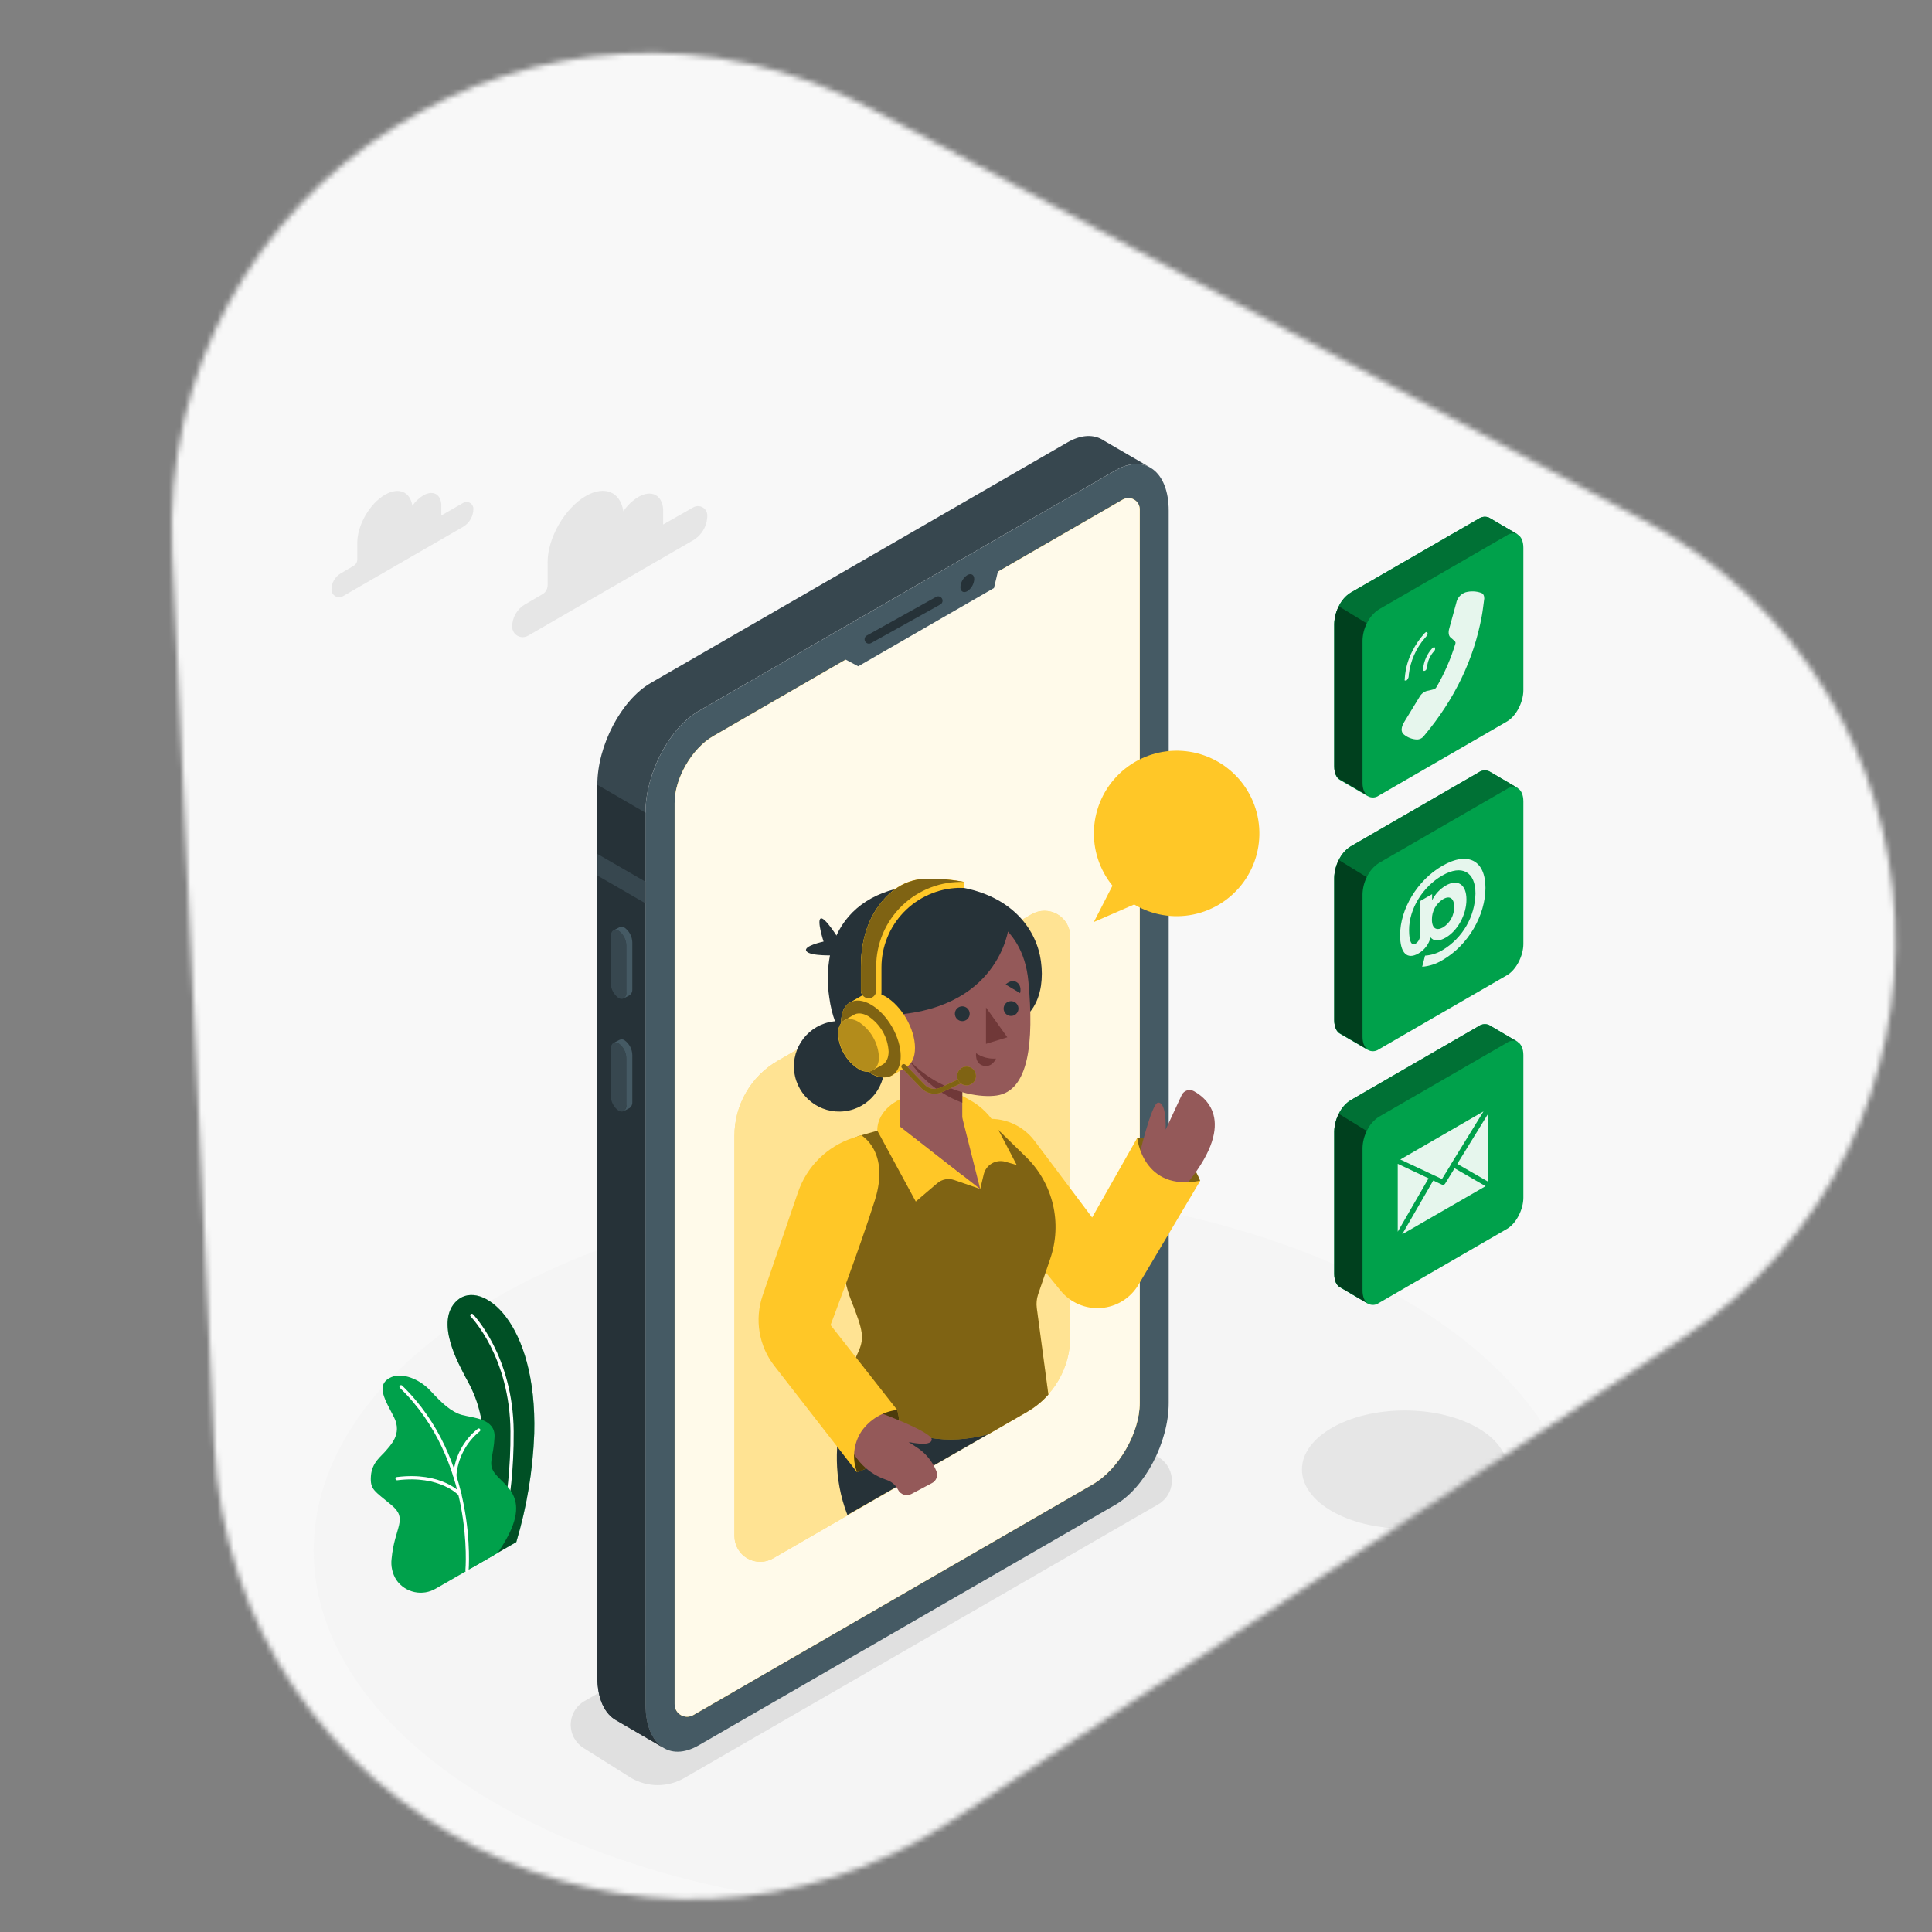 <svg width="360" height="360" viewBox="0 0 360 360" fill="none" xmlns="http://www.w3.org/2000/svg">
<rect x="0" y="0" width="360" height="360" fill="#808080" stroke="none"/>
<mask id="mask0_5_16514" style="mask-type:alpha" maskUnits="userSpaceOnUse" x="31" y="9" width="323" height="345">
<path d="M313.289 249.49C369.537 212.337 365.588 128.548 306.097 96.85L162.704 20.447C101.85 -11.977 28.85 34.215 32.096 103.091L39.916 269.042C43.161 337.918 120.181 377.041 177.717 339.038L313.289 249.49Z" fill="#D9D9D9"/>
</mask>
<g mask="url(#mask0_5_16514)">
<rect width="357.247" height="348.667" transform="translate(26.672 6.271)" fill="#F8F8F8"/>
<g style="mix-blend-mode:luminosity">
<path d="M176.732 356.128C111.409 356.128 58.454 326.045 58.454 288.936C58.454 251.828 111.409 221.745 176.732 221.745C242.055 221.745 295.01 251.828 295.01 288.936C295.01 326.045 242.055 356.128 176.732 356.128Z" fill="#F5F5F5"/>
</g>
<path d="M127.513 331.301L215.802 280.323C216.579 279.875 217.224 279.231 217.673 278.455C218.121 277.679 218.357 276.798 218.357 275.902C218.357 275.005 218.121 274.125 217.673 273.349C217.224 272.573 216.579 271.928 215.802 271.481L207.093 265.989C205.589 265.123 203.885 264.667 202.15 264.667C200.415 264.667 198.71 265.123 197.207 265.989L108.905 316.973C108.128 317.421 107.483 318.065 107.035 318.841C106.586 319.617 106.35 320.498 106.35 321.394C106.35 322.291 106.586 323.171 107.035 323.947C107.483 324.723 108.128 325.367 108.905 325.815L117.615 331.301C119.119 332.172 120.826 332.63 122.564 332.63C124.301 332.63 126.008 332.172 127.513 331.301Z" fill="#E0E0E0"/>
<path d="M261.757 284.823C251.175 284.823 242.597 279.897 242.597 273.821C242.597 267.744 251.175 262.818 261.757 262.818C272.339 262.818 280.917 267.744 280.917 273.821C280.917 279.897 272.339 284.823 261.757 284.823Z" fill="#E6E6E6"/>
<path d="M96.204 287.344L87.8 292.176C87.8 292.176 92.092 278.689 89.805 265.093C88.941 259.955 87.086 257.404 86.438 256.03C85.79 254.655 80.765 246.162 85.237 242.272C89.709 238.383 100.111 246.204 99.547 267.134C99.29 273.985 98.167 280.776 96.204 287.344Z" fill="#00A14B"/>
<path opacity="0.5" d="M96.204 287.344L87.8 292.176C87.8 292.176 92.092 278.689 89.805 265.093C88.941 259.955 87.086 257.404 86.438 256.03C85.79 254.655 80.765 246.162 85.237 242.272C89.709 238.383 100.111 246.204 99.547 267.134C99.29 273.985 98.167 280.776 96.204 287.344Z" fill="black"/>
<path d="M92.296 289.889C92.357 289.89 92.417 289.872 92.468 289.838C92.519 289.803 92.557 289.754 92.578 289.697C92.608 289.607 95.82 280.831 95.718 266.725C95.615 252.62 88.203 244.961 88.13 244.889C88.103 244.86 88.069 244.838 88.033 244.823C87.996 244.808 87.957 244.8 87.917 244.8C87.878 244.8 87.839 244.808 87.802 244.823C87.765 244.838 87.732 244.86 87.704 244.889C87.676 244.916 87.654 244.95 87.639 244.986C87.623 245.023 87.616 245.062 87.616 245.102C87.616 245.141 87.623 245.181 87.639 245.217C87.654 245.254 87.676 245.287 87.704 245.315C87.776 245.387 95.015 252.818 95.117 266.731C95.219 280.645 92.05 289.409 92.014 289.493C91.987 289.567 91.991 289.65 92.025 289.722C92.058 289.794 92.119 289.85 92.194 289.877C92.227 289.887 92.262 289.891 92.296 289.889Z" fill="white"/>
<path d="M92.698 289.408L81.21 296.01C80.013 296.718 78.593 296.949 77.233 296.656C75.874 296.363 74.675 295.569 73.875 294.432C73.114 293.249 72.793 291.836 72.968 290.44C73.52 284.474 76.114 283.099 72.938 280.44C69.763 277.781 68.935 277.595 69.115 275.038C69.295 272.481 71.041 271.364 71.87 270.356C72.698 269.348 74.991 267.235 73.43 264.113C71.87 260.992 69.739 257.973 72.968 256.592C74.895 255.764 78.106 256.869 80.219 259.161C82.332 261.454 84.073 263.105 86.096 263.657C88.118 264.21 92.332 264.3 92.152 267.787C91.972 271.274 91.048 272.469 91.876 274.024C93.437 276.929 100.225 278.579 92.698 289.408Z" fill="#00A14B"/>
<path d="M87.02 292.962C87.095 292.96 87.166 292.931 87.221 292.88C87.276 292.829 87.311 292.761 87.32 292.686C87.32 292.482 89.085 271.882 74.919 258.172C74.861 258.124 74.786 258.1 74.71 258.104C74.635 258.108 74.564 258.141 74.511 258.196C74.459 258.251 74.429 258.323 74.428 258.399C74.427 258.475 74.454 258.548 74.505 258.604C88.466 272.116 86.738 292.428 86.72 292.632C86.713 292.711 86.738 292.789 86.788 292.85C86.839 292.91 86.911 292.949 86.99 292.956L87.02 292.962Z" fill="white"/>
<path d="M84.745 275.232C84.821 275.232 84.894 275.204 84.949 275.153C85.005 275.102 85.039 275.031 85.045 274.956C85.171 273.36 85.621 271.805 86.367 270.389C87.113 268.972 88.14 267.722 89.385 266.715C89.418 266.692 89.445 266.663 89.466 266.629C89.488 266.596 89.502 266.559 89.509 266.52C89.515 266.48 89.514 266.44 89.505 266.402C89.496 266.363 89.48 266.327 89.457 266.294C89.435 266.262 89.406 266.235 89.374 266.214C89.341 266.192 89.304 266.178 89.265 266.171C89.227 266.165 89.187 266.166 89.149 266.174C89.111 266.183 89.075 266.2 89.043 266.222C87.716 267.275 86.622 268.591 85.831 270.088C85.039 271.586 84.567 273.231 84.445 274.92C84.438 275 84.464 275.08 84.515 275.142C84.567 275.204 84.641 275.242 84.721 275.25L84.745 275.232Z" fill="white"/>
<path d="M85.723 278.767C85.796 278.768 85.866 278.742 85.921 278.695C85.981 278.642 86.017 278.568 86.023 278.488C86.029 278.409 86.003 278.33 85.951 278.269C85.807 278.101 82.26 274.187 73.947 275.226C73.868 275.236 73.796 275.278 73.748 275.341C73.7 275.404 73.678 275.483 73.689 275.562C73.699 275.641 73.74 275.713 73.803 275.762C73.866 275.812 73.945 275.835 74.025 275.826C82.008 274.824 85.471 278.629 85.507 278.665C85.535 278.696 85.568 278.721 85.605 278.738C85.642 278.756 85.682 278.766 85.723 278.767Z" fill="white"/>
<path d="M130.201 325.211L207.849 280.379C213.329 277.216 217.771 268.728 217.771 261.423V95.156C217.771 87.851 213.329 84.495 207.849 87.659L130.201 132.491C124.721 135.654 120.279 144.142 120.279 151.447V317.714C120.279 325.013 124.721 328.374 130.201 325.211Z" fill="#455A64"/>
<path d="M121.258 127.263L198.911 82.43C201.252 81.08 203.401 80.924 205.1 81.752C205.308 81.856 205.508 81.975 205.7 82.106L214.403 87.166C212.651 86.116 210.358 86.194 207.843 87.647L130.195 132.479C124.715 135.642 120.273 144.13 120.273 151.434V317.702C120.273 321.567 121.516 324.305 123.497 325.601L114.907 320.601C112.716 319.437 111.306 316.585 111.306 312.498V146.23C111.306 138.913 115.777 130.426 121.258 127.263Z" fill="#37474F"/>
<path d="M120.279 151.435V317.702C120.279 321.568 121.522 324.305 123.503 325.601L114.907 320.601C112.716 319.437 111.306 316.586 111.306 312.498V146.23L120.249 151.423L120.279 151.435Z" fill="#263238"/>
<path d="M111.336 159.131L120.279 164.293V168.327L111.336 163.158V159.131Z" fill="#37474F"/>
<path d="M115.255 185.956C116.054 186.419 116.702 185.926 116.702 184.864V176.19C116.694 175.648 116.559 175.116 116.308 174.635C116.056 174.154 115.696 173.739 115.255 173.423C114.457 172.961 113.809 173.423 113.809 174.516V183.189C113.817 183.731 113.952 184.264 114.203 184.745C114.454 185.225 114.815 185.64 115.255 185.956Z" fill="#37474F"/>
<path d="M116.708 184.887V176.19C116.7 175.647 116.565 175.115 116.313 174.634C116.062 174.153 115.702 173.738 115.261 173.422C115.13 173.33 114.976 173.274 114.816 173.259C114.656 173.245 114.495 173.272 114.349 173.338L115.435 172.78C115.584 172.709 115.749 172.678 115.913 172.69C116.078 172.703 116.236 172.759 116.372 172.852C116.813 173.168 117.174 173.583 117.426 174.064C117.678 174.544 117.815 175.077 117.824 175.619V184.287C117.847 184.506 117.814 184.727 117.727 184.929C117.641 185.132 117.505 185.309 117.332 185.445L116.198 186.046C116.378 185.915 116.521 185.739 116.61 185.536C116.7 185.332 116.734 185.108 116.708 184.887Z" fill="#455A64"/>
<path d="M115.255 206.946C116.054 207.408 116.702 206.946 116.702 205.853V197.18C116.693 196.638 116.558 196.105 116.307 195.624C116.056 195.144 115.696 194.729 115.255 194.412C114.457 193.95 113.809 194.412 113.809 195.511V204.178C113.816 204.721 113.951 205.254 114.202 205.735C114.453 206.215 114.814 206.63 115.255 206.946Z" fill="#37474F"/>
<path d="M116.708 205.852V197.179C116.699 196.637 116.564 196.104 116.313 195.624C116.061 195.143 115.701 194.728 115.261 194.412C115.129 194.321 114.975 194.266 114.816 194.251C114.656 194.237 114.495 194.263 114.349 194.328L115.435 193.763C115.583 193.689 115.748 193.656 115.913 193.669C116.079 193.681 116.237 193.739 116.372 193.835C116.814 194.151 117.175 194.565 117.428 195.046C117.68 195.527 117.816 196.06 117.824 196.603V205.294C117.847 205.513 117.814 205.734 117.728 205.937C117.642 206.14 117.506 206.317 117.332 206.453L116.197 207.053C116.385 206.92 116.533 206.737 116.623 206.525C116.713 206.313 116.742 206.08 116.708 205.852Z" fill="#455A64"/>
<path d="M132.915 137.154L209.217 93.084C209.536 92.901 209.897 92.804 210.264 92.804C210.632 92.803 210.993 92.898 211.312 93.08C211.631 93.263 211.897 93.525 212.083 93.841C212.27 94.158 212.37 94.518 212.375 94.885V261.423C212.375 266.981 208.431 273.806 203.617 276.585L129.187 319.58C128.834 319.783 128.434 319.89 128.027 319.89C127.619 319.889 127.219 319.782 126.867 319.578C126.514 319.375 126.221 319.082 126.017 318.729C125.814 318.377 125.706 317.977 125.706 317.569V149.657C125.676 145.071 128.929 139.447 132.915 137.154Z" fill="#FFC727"/>
<path opacity="0.9" d="M132.915 137.154L209.217 93.084C209.536 92.901 209.897 92.804 210.264 92.804C210.632 92.803 210.993 92.898 211.312 93.08C211.631 93.263 211.897 93.525 212.083 93.841C212.27 94.158 212.37 94.518 212.375 94.885V261.423C212.375 266.981 208.431 273.806 203.617 276.585L129.187 319.58C128.834 319.783 128.434 319.89 128.027 319.89C127.619 319.889 127.219 319.782 126.867 319.578C126.514 319.375 126.221 319.082 126.017 318.729C125.814 318.377 125.706 317.977 125.706 317.569V149.657C125.676 145.071 128.929 139.447 132.915 137.154Z" fill="white"/>
<path d="M186.396 104.592L185.214 109.568L159.919 124.154L155.549 121.825L186.396 104.592Z" fill="#455A64"/>
<path d="M178.959 109.401C178.959 110.229 179.559 110.559 180.256 110.151C180.629 109.903 180.94 109.571 181.162 109.181C181.384 108.791 181.511 108.354 181.534 107.906C181.534 107.084 180.934 106.748 180.238 107.162C179.864 107.409 179.554 107.74 179.331 108.129C179.109 108.518 178.982 108.953 178.959 109.401Z" fill="#263238"/>
<path d="M161.918 119.933C162.057 119.932 162.193 119.897 162.314 119.831L175.232 112.628C175.414 112.521 175.547 112.347 175.603 112.143C175.659 111.939 175.632 111.721 175.53 111.536C175.427 111.351 175.256 111.214 175.053 111.153C174.851 111.093 174.633 111.114 174.445 111.212L161.522 118.415C161.365 118.502 161.241 118.639 161.171 118.804C161.1 118.969 161.086 119.153 161.132 119.327C161.177 119.501 161.279 119.655 161.421 119.765C161.564 119.875 161.738 119.934 161.918 119.933Z" fill="#263238"/>
<path d="M207.291 165.038C204.855 162.047 203.629 158.252 203.855 154.401C204.08 150.55 205.741 146.924 208.508 144.237C211.276 141.551 214.951 139.999 218.806 139.888C222.662 139.778 226.419 141.116 229.337 143.639C232.254 146.163 234.12 149.688 234.565 153.52C235.011 157.351 234.005 161.211 231.745 164.337C229.485 167.462 226.136 169.628 222.358 170.406C218.579 171.183 214.647 170.517 211.336 168.538L203.821 171.803L207.291 165.038Z" fill="#FFC727"/>
<path d="M136.852 211.63V286.21C136.851 287.054 137.072 287.883 137.493 288.614C137.914 289.345 138.52 289.952 139.25 290.374C139.98 290.796 140.809 291.019 141.652 291.019C142.496 291.02 143.325 290.798 144.055 290.376L184.223 267.182L191.342 263.077C193.794 261.659 195.83 259.623 197.248 257.172C198.666 254.721 199.415 251.941 199.422 249.109V174.523C199.423 173.679 199.202 172.85 198.781 172.119C198.36 171.388 197.754 170.781 197.024 170.359C196.294 169.937 195.465 169.714 194.621 169.714C193.778 169.714 192.949 169.935 192.219 170.357L144.92 197.662C142.467 199.077 140.431 201.113 139.014 203.565C137.598 206.017 136.853 208.799 136.852 211.63Z" fill="#FFC727"/>
<path opacity="0.5" d="M136.852 211.63V286.21C136.851 287.054 137.072 287.883 137.493 288.614C137.914 289.345 138.52 289.952 139.25 290.374C139.98 290.796 140.809 291.019 141.652 291.019C142.496 291.02 143.325 290.798 144.055 290.376L184.223 267.182L191.342 263.077C193.794 261.659 195.83 259.623 197.248 257.172C198.666 254.721 199.415 251.941 199.422 249.109V174.523C199.423 173.679 199.202 172.85 198.781 172.119C198.36 171.388 197.754 170.781 197.024 170.359C196.294 169.937 195.465 169.714 194.621 169.714C193.778 169.714 192.949 169.935 192.219 170.357L144.92 197.662C142.467 199.077 140.431 201.113 139.014 203.565C137.598 206.017 136.853 208.799 136.852 211.63Z" fill="white"/>
<path d="M159.991 255.761C159.991 255.761 152.47 268.234 157.903 282.298L184.241 267.183L159.991 255.761Z" fill="#263238"/>
<path d="M147.997 199.721C147.428 195.099 150.714 190.89 155.336 190.321C159.959 189.751 164.168 193.037 164.737 197.66C165.307 202.283 162.021 206.492 157.398 207.061C152.775 207.63 148.566 204.344 147.997 199.721Z" fill="#263238"/>
<path d="M156.324 175.034C156.324 175.034 153.737 170.832 152.944 171.138C152.152 171.444 153.461 175.448 153.461 175.448C153.461 175.448 149.547 176.264 150.273 177.248C151 178.233 155.784 177.999 155.784 177.999L156.324 175.034Z" fill="#263238"/>
<path d="M154.523 185.863C156.324 199.393 167.729 199.393 167.729 199.393L191.618 188.876C191.618 188.876 193.419 187.298 193.971 183.672C194.183 182.187 194.183 180.68 193.971 179.194C193.971 179.194 193.971 179.164 193.971 179.152C193.209 173.462 188.953 167.346 179.685 165.467C177.654 165.057 175.587 164.856 173.515 164.867C172.513 164.863 171.511 164.913 170.514 165.017C163.311 165.725 158.263 169.086 155.856 174.314C155.314 175.494 154.912 176.733 154.655 178.006C154.167 180.599 154.122 183.256 154.523 185.863Z" fill="#263238"/>
<path d="M211.876 212.034C211.876 212.034 220.358 211.739 223.623 220.005C223.623 220.005 220.022 222.436 215.298 220.005C210.574 217.574 211.876 212.034 211.876 212.034Z" fill="#FFC727"/>
<path opacity="0.5" d="M211.876 212.034C211.876 212.034 220.358 211.739 223.623 220.005C223.623 220.005 220.022 222.436 215.298 220.005C210.574 217.574 211.876 212.034 211.876 212.034Z" fill="black"/>
<path d="M212.117 216.012C212.117 216.012 214.518 205.579 215.784 205.453C217.051 205.327 217.297 208.635 217.195 210.501L220.196 204.043C220.291 203.842 220.426 203.663 220.594 203.517C220.761 203.37 220.956 203.26 221.167 203.191C221.379 203.123 221.602 203.099 221.823 203.121C222.044 203.142 222.258 203.209 222.453 203.316C225.454 204.967 230.718 209.985 219.62 222.392L212.117 216.012Z" fill="#945959"/>
<path d="M181.384 208.798L183.185 208.564C184.999 208.323 186.846 208.57 188.533 209.279C190.221 209.988 191.69 211.133 192.789 212.598L203.503 226.86L211.906 212.033C211.906 212.033 212.915 222.118 223.653 220.005L212.122 239.411C211.393 240.639 210.377 241.673 209.162 242.425C207.947 243.177 206.568 243.624 205.143 243.728C203.718 243.832 202.288 243.591 200.977 243.024C199.665 242.457 198.509 241.582 197.609 240.473L187.741 228.342L181.384 208.798Z" fill="#FFC727"/>
<path d="M158.515 242.081C160.916 248.167 161.18 249.356 159.715 252.399C158.695 254.647 157.891 256.986 157.314 259.386C157.314 259.386 168.443 271.859 184.283 267.189L191.402 263.083C192.883 262.229 194.216 261.143 195.352 259.866L193.185 243.707C193.076 242.857 193.162 241.993 193.437 241.18L195.712 234.512C196.822 231.255 196.987 227.75 196.188 224.403C195.39 221.055 193.66 218.003 191.198 215.598L183.551 208.125L163.467 210.694L160.466 211.552C158.501 212.121 156.807 213.379 155.696 215.096C154.584 216.813 154.129 218.873 154.415 220.898C155.4 227.981 157.008 238.257 158.515 242.081Z" fill="#FFC727"/>
<path opacity="0.5" d="M158.515 242.081C160.916 248.167 161.18 249.356 159.715 252.399C158.695 254.647 157.891 256.986 157.314 259.386C157.314 259.386 168.443 271.859 184.283 267.189L191.402 263.083C192.883 262.229 194.216 261.143 195.352 259.866L193.185 243.707C193.076 242.857 193.162 241.993 193.437 241.18L195.712 234.512C196.822 231.255 196.987 227.75 196.188 224.403C195.39 221.055 193.66 218.003 191.198 215.598L183.551 208.125L163.467 210.694L160.466 211.552C158.501 212.121 156.807 213.379 155.696 215.096C154.584 216.813 154.129 218.873 154.415 220.898C155.4 227.981 157.008 238.257 158.515 242.081Z" fill="black"/>
<path d="M170.628 223.901L174.649 220.474C175.075 220.109 175.589 219.862 176.139 219.757C176.69 219.652 177.258 219.692 177.788 219.873L182.65 221.548L183.305 218.823C183.407 218.399 183.594 218 183.854 217.65C184.115 217.301 184.443 217.007 184.82 216.788C185.197 216.569 185.615 216.428 186.047 216.374C186.48 216.321 186.919 216.355 187.338 216.476L189.445 217.076L185.88 210.245C184.716 208.021 182.922 206.188 180.724 204.975L179.325 204.207L167.77 204.807C167.77 204.807 163.467 206.608 163.467 210.66L170.628 223.865" fill="#FFC727"/>
<path d="M167.723 209.926L179.307 218.954V190.208H167.723V209.926Z" fill="#945959"/>
<path d="M179.127 207.555L182.651 221.57L167.77 209.926L179.127 207.555Z" fill="#945959"/>
<path d="M179.307 205.472C176.731 204.516 174.377 203.046 172.386 201.151C170.396 199.257 168.811 196.977 167.729 194.452V190.208H179.313L179.307 205.472Z" fill="#703838"/>
<path d="M176.81 168.905C181.204 168.905 190.544 171.354 191.624 182.855C192.705 194.356 191.66 203.263 185.73 204.128C179.799 204.992 166.018 200.688 164.169 185.802C162.32 170.916 172.53 168.905 176.81 168.905Z" fill="#945959"/>
<path d="M183.725 187.724V194.5L187.699 193.282L183.725 187.724Z" fill="#703838"/>
<path d="M179.307 190.274C178.545 190.274 177.927 189.656 177.927 188.893C177.927 188.131 178.545 187.513 179.307 187.513C180.07 187.513 180.688 188.131 180.688 188.893C180.688 189.656 180.07 190.274 179.307 190.274Z" fill="#263238"/>
<path d="M187.014 187.933C187.016 188.206 187.098 188.473 187.25 188.699C187.402 188.925 187.618 189.101 187.871 189.205C188.123 189.308 188.401 189.335 188.668 189.281C188.935 189.227 189.181 189.095 189.373 188.902C189.566 188.708 189.697 188.462 189.749 188.195C189.802 187.927 189.775 187.65 189.67 187.398C189.565 187.146 189.388 186.931 189.161 186.779C188.934 186.628 188.668 186.547 188.395 186.547C188.213 186.547 188.033 186.583 187.865 186.653C187.697 186.722 187.545 186.825 187.417 186.953C187.288 187.082 187.187 187.235 187.118 187.403C187.049 187.571 187.014 187.752 187.014 187.933Z" fill="#263238"/>
<path d="M190.082 185.051L187.381 183.448C187.381 183.448 188.413 182.374 189.446 183.016C190.478 183.658 190.082 185.051 190.082 185.051Z" fill="#263238"/>
<path d="M185.592 197.248C184.276 197.344 182.967 196.993 181.876 196.252C181.876 196.252 181.618 198.215 183.263 198.587C184.907 198.959 185.592 197.248 185.592 197.248Z" fill="#703838"/>
<path d="M187.951 172.82C187.951 172.82 186.3 188.696 164.709 189.194C164.709 189.194 158.185 173.414 171.078 168.288C183.971 163.162 187.951 172.82 187.951 172.82Z" fill="#263238"/>
<path d="M158.353 186.817L161.006 185.281C162.014 184.681 163.407 184.765 164.949 185.653C168.011 187.418 170.496 191.721 170.496 195.257C170.496 197.028 169.895 198.258 168.863 198.858L166.258 200.359L166.108 200.443L166.018 200.497C165.033 200.977 163.719 200.863 162.272 200.029C159.211 198.228 156.726 193.96 156.726 190.425C156.744 188.636 157.362 187.4 158.353 186.817Z" fill="#FFC727"/>
<path d="M158.374 195.858C156.209 192.109 156.209 188.056 158.374 186.806C160.538 185.556 164.048 187.583 166.213 191.332C168.377 195.082 168.378 199.134 166.213 200.384C164.048 201.634 160.538 199.607 158.374 195.858Z" fill="#FFC727"/>
<path opacity="0.5" d="M158.374 195.858C156.209 192.109 156.209 188.056 158.374 186.806C160.538 185.556 164.048 187.583 166.213 191.332C168.377 195.082 168.378 199.134 166.213 200.384C164.048 201.634 160.538 199.607 158.374 195.858Z" fill="black"/>
<path d="M157.29 190.148L159.091 189.098C159.775 188.69 160.73 188.744 161.786 189.35C162.89 190.071 163.808 191.042 164.467 192.184C165.126 193.326 165.507 194.606 165.58 195.923C165.58 197.123 165.153 197.982 164.463 198.378L162.662 199.404C162.63 199.428 162.596 199.448 162.56 199.464L162.5 199.5C162.078 199.66 161.623 199.715 161.175 199.658C160.728 199.601 160.3 199.436 159.931 199.176C158.829 198.455 157.911 197.486 157.252 196.345C156.593 195.204 156.211 193.925 156.138 192.609C156.186 191.391 156.606 190.545 157.29 190.148Z" fill="#FFC727"/>
<path d="M156.186 192.596C156.259 193.911 156.641 195.191 157.3 196.332C157.959 197.472 158.876 198.442 159.979 199.163C162.08 200.363 163.779 199.391 163.779 196.972C163.708 195.655 163.326 194.374 162.666 193.233C162.006 192.092 161.085 191.123 159.979 190.405C157.884 189.193 156.186 190.171 156.186 192.596Z" fill="#FFC727"/>
<path opacity="0.3" d="M156.186 192.596C156.259 193.911 156.641 195.191 157.3 196.332C157.959 197.472 158.876 198.442 159.979 199.163C162.08 200.363 163.779 199.391 163.779 196.972C163.708 195.655 163.326 194.374 162.666 193.233C162.006 192.092 161.085 191.123 159.979 190.405C157.884 189.193 156.186 190.171 156.186 192.596Z" fill="black"/>
<path d="M166.594 165.808C168.315 164.479 170.422 163.748 172.597 163.726H173.131C175.332 163.702 177.531 163.903 179.691 164.326C179.295 164.326 178.899 164.326 178.491 164.326H179.691V165.442H178.575C174.727 165.573 171.081 167.195 168.407 169.965C165.734 172.735 164.242 176.436 164.247 180.286V185.01C164.247 185.197 164.208 185.382 164.132 185.552C164.057 185.723 163.946 185.876 163.807 186.001C163.668 186.126 163.505 186.22 163.328 186.278C163.15 186.336 162.962 186.356 162.777 186.337H162.638L161.438 185.965C161.518 185.99 161.601 186.006 161.684 186.013C161.326 185.964 160.999 185.785 160.764 185.511C160.529 185.236 160.404 184.885 160.412 184.524V180.142C160.424 172.213 163.851 167.951 166.594 165.808Z" fill="#FFC727"/>
<path d="M174.151 203.797C174.646 203.797 175.135 203.691 175.586 203.485L179.337 201.75C179.396 201.729 179.45 201.697 179.495 201.654C179.54 201.611 179.576 201.559 179.6 201.502C179.625 201.444 179.637 201.383 179.636 201.32C179.635 201.258 179.621 201.196 179.595 201.14C179.569 201.083 179.532 201.032 179.486 200.991C179.439 200.949 179.385 200.918 179.325 200.899C179.266 200.879 179.203 200.872 179.141 200.878C179.079 200.885 179.019 200.904 178.965 200.934L175.214 202.669C174.735 202.891 174.199 202.959 173.68 202.862C173.162 202.765 172.686 202.509 172.32 202.129L168.719 198.407C168.634 198.323 168.52 198.275 168.401 198.275C168.281 198.275 168.167 198.323 168.083 198.407C168 198.492 167.953 198.606 167.953 198.725C167.953 198.844 168 198.958 168.083 199.043L171.684 202.765C172.005 203.094 172.388 203.355 172.812 203.533C173.236 203.71 173.692 203.8 174.151 203.797Z" fill="#FFC727"/>
<path opacity="0.5" d="M174.151 203.797C174.646 203.797 175.135 203.691 175.586 203.485L179.337 201.75C179.396 201.729 179.45 201.697 179.495 201.654C179.54 201.611 179.576 201.559 179.6 201.502C179.625 201.444 179.637 201.383 179.636 201.32C179.635 201.258 179.621 201.196 179.595 201.14C179.569 201.083 179.532 201.032 179.486 200.991C179.439 200.949 179.385 200.918 179.325 200.899C179.266 200.879 179.203 200.872 179.141 200.878C179.079 200.885 179.019 200.904 178.965 200.934L175.214 202.669C174.735 202.891 174.199 202.959 173.68 202.862C173.162 202.765 172.686 202.509 172.32 202.129L168.719 198.407C168.634 198.323 168.52 198.275 168.401 198.275C168.281 198.275 168.167 198.323 168.083 198.407C168 198.492 167.953 198.606 167.953 198.725C167.953 198.844 168 198.958 168.083 199.043L171.684 202.765C172.005 203.094 172.388 203.355 172.812 203.533C173.236 203.71 173.692 203.8 174.151 203.797Z" fill="black"/>
<path d="M178.353 200.491C178.353 200.838 178.456 201.177 178.648 201.465C178.841 201.753 179.114 201.978 179.435 202.11C179.755 202.243 180.107 202.278 180.447 202.21C180.787 202.142 181.1 201.975 181.345 201.73C181.59 201.485 181.757 201.173 181.824 200.833C181.892 200.493 181.857 200.141 181.725 199.82C181.592 199.5 181.367 199.226 181.079 199.034C180.791 198.841 180.452 198.738 180.105 198.738C179.641 198.738 179.195 198.923 178.866 199.252C178.537 199.58 178.353 200.026 178.353 200.491Z" fill="#FFC727"/>
<path opacity="0.5" d="M178.353 200.491C178.353 200.838 178.456 201.177 178.648 201.465C178.841 201.753 179.114 201.978 179.435 202.11C179.755 202.243 180.107 202.278 180.447 202.21C180.787 202.142 181.1 201.975 181.345 201.73C181.59 201.485 181.757 201.173 181.824 200.833C181.892 200.493 181.857 200.141 181.725 199.82C181.592 199.5 181.367 199.226 181.079 199.034C180.791 198.841 180.452 198.738 180.105 198.738C179.641 198.738 179.195 198.923 178.866 199.252C178.537 199.58 178.353 200.026 178.353 200.491Z" fill="black"/>
<path d="M160.424 180.142V184.523C160.416 184.884 160.541 185.236 160.776 185.51C161.011 185.785 161.338 185.963 161.696 186.012C161.894 186.033 162.094 186.012 162.283 185.951C162.472 185.89 162.646 185.789 162.794 185.656C162.942 185.523 163.06 185.36 163.141 185.179C163.221 184.997 163.263 184.8 163.263 184.601V180.142C163.259 178.013 163.687 175.906 164.519 173.947C165.351 171.988 166.571 170.217 168.105 168.742C169.639 167.267 171.456 166.117 173.446 165.362C175.436 164.607 177.559 164.263 179.685 164.349C177.525 163.926 175.326 163.725 173.125 163.749H172.603C170.428 163.771 168.321 164.503 166.6 165.832C163.851 167.951 160.424 172.212 160.424 180.142Z" fill="#FFC727"/>
<path opacity="0.5" d="M160.424 180.142V184.523C160.416 184.884 160.541 185.236 160.776 185.51C161.011 185.785 161.338 185.963 161.696 186.012C161.894 186.033 162.094 186.012 162.283 185.951C162.472 185.89 162.646 185.789 162.794 185.656C162.942 185.523 163.06 185.36 163.141 185.179C163.221 184.997 163.263 184.8 163.263 184.601V180.142C163.259 178.013 163.687 175.906 164.519 173.947C165.351 171.988 166.571 170.217 168.105 168.742C169.639 167.267 171.456 166.117 173.446 165.362C175.436 164.607 177.559 164.263 179.685 164.349C177.525 163.926 175.326 163.725 173.125 163.749H172.603C170.428 163.771 168.321 164.503 166.6 165.832C163.851 167.951 160.424 172.212 160.424 180.142Z" fill="black"/>
<path d="M167.17 262.718C167.17 262.718 170.076 270.719 159.691 274.321C159.691 274.321 156.3 269.339 159.691 265.263C163.083 261.188 167.17 262.718 167.17 262.718Z" fill="#FFC727"/>
<path opacity="0.7" d="M167.17 262.718C167.17 262.718 170.076 270.719 159.691 274.321C159.691 274.321 156.3 269.339 159.691 265.263C163.083 261.188 167.17 262.718 167.17 262.718Z" fill="black"/>
<path d="M163.527 263.083C163.527 263.083 173.671 266.799 173.617 268.239C173.563 269.68 169.307 268.695 169.307 268.695L170.862 269.716C172.499 270.784 173.767 272.331 174.493 274.145C174.651 274.546 174.657 274.99 174.509 275.394C174.36 275.798 174.068 276.134 173.689 276.336L169.835 278.377C169.618 278.493 169.379 278.563 169.134 278.585C168.888 278.607 168.641 278.579 168.407 278.503C168.172 278.428 167.955 278.306 167.769 278.145C167.582 277.984 167.429 277.788 167.32 277.567C167.105 277.142 166.809 276.765 166.447 276.456C166.085 276.147 165.666 275.912 165.213 275.766C163.118 275.07 159.211 273.065 157.644 267.579L163.527 263.083Z" fill="#945959"/>
<path d="M160.484 211.54C160.484 211.54 165.886 214.541 163.017 223.653C160.148 232.765 154.763 246.9 154.763 246.9L167.17 262.717C165.845 262.877 164.568 263.314 163.423 264.001C162.278 264.688 161.291 265.608 160.526 266.702C159.793 267.815 159.335 269.086 159.19 270.41C159.045 271.735 159.217 273.075 159.691 274.319L144.289 254.511C142.865 252.681 141.919 250.524 141.538 248.236C141.156 245.949 141.351 243.602 142.104 241.408L148.707 222.128C149.514 219.773 150.855 217.637 152.625 215.886C154.396 214.136 156.547 212.819 158.911 212.038L160.484 211.54Z" fill="#FFC727"/>
<path d="M251.673 157.72L275.544 143.915C275.819 143.724 276.137 143.605 276.469 143.569C276.801 143.532 277.137 143.579 277.447 143.705C277.512 143.735 277.575 143.771 277.633 143.813L282.825 146.856H282.789C283.443 147.228 283.858 148.092 283.858 149.329V175.884C283.858 178.129 282.495 180.74 280.808 181.712L256.937 195.518C256.634 195.737 256.273 195.862 255.9 195.878C255.526 195.894 255.156 195.8 254.836 195.608C254.852 195.614 254.867 195.625 254.878 195.638L249.722 192.637C249.05 192.276 248.623 191.4 248.623 190.146V163.549C248.623 161.304 249.962 158.693 251.673 157.72Z" fill="#00A14B"/>
<path d="M249.476 160.235C249.959 159.208 250.72 158.337 251.673 157.72L275.544 143.915C275.819 143.724 276.137 143.605 276.469 143.569C276.801 143.532 277.137 143.579 277.447 143.705C277.512 143.735 277.575 143.771 277.633 143.813L282.825 146.856C282.508 146.694 282.151 146.622 281.796 146.648C281.44 146.675 281.098 146.798 280.808 147.006L256.937 160.812C255.951 161.456 255.171 162.368 254.686 163.441L249.476 160.235Z" fill="#00A14B"/>
<path d="M253.887 193.182C253.887 194.382 254.272 195.217 254.878 195.583L249.722 192.582C249.049 192.221 248.623 191.345 248.623 190.09V163.548C248.649 162.392 248.94 161.259 249.476 160.234L254.686 163.44C254.185 164.434 253.913 165.527 253.887 166.639V193.182Z" fill="#00A14B"/>
<path opacity="0.3" d="M249.476 160.235C249.959 159.208 250.72 158.337 251.673 157.72L275.544 143.915C275.819 143.724 276.137 143.605 276.469 143.569C276.801 143.532 277.137 143.579 277.447 143.705C277.512 143.735 277.575 143.771 277.633 143.813L282.825 146.856C282.508 146.694 282.151 146.622 281.796 146.648C281.44 146.675 281.098 146.798 280.808 147.006L256.937 160.812C255.951 161.456 255.171 162.368 254.686 163.441L249.476 160.235Z" fill="black"/>
<path opacity="0.6" d="M253.887 193.182C253.887 194.382 254.272 195.217 254.878 195.583L249.722 192.582C249.049 192.221 248.623 191.345 248.623 190.09V163.548C248.649 162.392 248.94 161.259 249.476 160.234L254.686 163.44C254.185 164.434 253.913 165.527 253.887 166.639V193.182Z" fill="black"/>
<path d="M260.887 174.242C260.887 177.682 262.249 178.852 264.29 177.67C264.853 177.349 265.345 176.918 265.737 176.402C266.129 175.887 266.413 175.297 266.571 174.669C267.171 175.407 268.101 175.455 269.41 174.699C271.559 173.456 273.252 170.497 273.252 167.622C273.252 164.747 271.577 163.756 269.41 165.005C268.31 165.653 267.422 166.605 266.853 167.748V166.613L264.59 167.922V174.14C264.624 174.468 264.567 174.798 264.426 175.095C264.286 175.393 264.066 175.646 263.792 175.827C263.029 176.271 262.561 175.521 262.561 173.294C262.561 169.398 265.058 165.269 268.75 163.138C272.441 161.007 274.932 162.49 274.932 166.499C274.884 168.627 274.298 170.708 273.228 172.548C272.159 174.387 270.641 175.927 268.816 177.022C267.825 177.632 266.7 177.99 265.538 178.066L265.004 180.137C266.356 180.028 267.663 179.598 268.816 178.882C273.618 176.103 276.793 170.509 276.793 165.443C276.793 160.377 273.588 158.54 268.75 161.337C264.074 164.032 260.887 169.428 260.887 174.242ZM266.817 171.355C266.805 170.594 266.991 169.843 267.356 169.175C267.721 168.507 268.253 167.945 268.9 167.544C270.1 166.841 270.959 167.334 270.959 168.966C270.974 169.729 270.793 170.482 270.432 171.154C270.071 171.826 269.544 172.393 268.9 172.802C267.699 173.48 266.817 173.042 266.817 171.355Z" fill="#00A14B"/>
<g opacity="0.9">
<path d="M260.886 174.243C260.886 177.683 262.249 178.853 264.29 177.671C264.853 177.35 265.345 176.919 265.737 176.403C266.129 175.888 266.413 175.298 266.571 174.67C267.171 175.408 268.101 175.456 269.41 174.7C271.559 173.457 273.251 170.498 273.251 167.623C273.251 164.748 271.577 163.757 269.41 165.006C268.31 165.654 267.422 166.606 266.853 167.749V166.614L264.59 167.923V174.141C264.624 174.469 264.567 174.799 264.426 175.096C264.286 175.393 264.066 175.647 263.792 175.828C263.029 176.272 262.561 175.522 262.561 173.295C262.561 169.399 265.058 165.27 268.75 163.139C272.441 161.008 274.932 162.491 274.932 166.5C274.884 168.628 274.297 170.709 273.228 172.548C272.158 174.388 270.64 175.928 268.816 177.022C267.825 177.633 266.7 177.991 265.538 178.067L265.004 180.138C266.356 180.029 267.663 179.599 268.816 178.883C273.618 176.104 276.793 170.51 276.793 165.444C276.793 160.378 273.588 158.541 268.75 161.338C264.074 164.033 260.886 169.429 260.886 174.243ZM266.817 171.356C266.805 170.595 266.991 169.844 267.356 169.176C267.721 168.508 268.253 167.946 268.9 167.545C270.1 166.842 270.958 167.335 270.958 168.967C270.974 169.73 270.793 170.483 270.432 171.155C270.071 171.827 269.544 172.394 268.9 172.803C267.699 173.481 266.817 173.043 266.817 171.356Z" fill="white"/>
</g>
<path d="M251.673 205.006L275.544 191.2C275.819 191.009 276.137 190.89 276.469 190.854C276.802 190.818 277.138 190.867 277.447 190.996C277.512 191.026 277.575 191.063 277.633 191.104L282.825 194.148H282.789C283.443 194.52 283.858 195.384 283.858 196.615V223.157C283.858 225.408 282.495 228.013 280.808 228.986L256.937 242.791C256.635 243.012 256.274 243.138 255.9 243.154C255.526 243.17 255.156 243.075 254.836 242.881L254.878 242.917L249.722 239.886C249.05 239.532 248.623 238.686 248.623 237.395V210.828C248.623 208.583 249.962 205.978 251.673 205.006Z" fill="#00A14B"/>
<path d="M249.476 207.521C249.957 206.493 250.718 205.621 251.673 205.006L275.544 191.2C275.819 191.009 276.137 190.89 276.469 190.854C276.802 190.818 277.138 190.867 277.447 190.996C277.512 191.026 277.575 191.063 277.633 191.104L282.825 194.148C282.508 193.984 282.152 193.91 281.797 193.936C281.441 193.961 281.099 194.084 280.808 194.292L256.937 208.097C255.95 208.742 255.169 209.657 254.686 210.732L249.476 207.521Z" fill="#00A14B"/>
<path d="M253.888 240.462C253.888 241.662 254.272 242.497 254.878 242.893L249.722 239.862C249.05 239.507 248.624 238.661 248.624 237.371V210.828C248.649 209.674 248.941 208.543 249.476 207.521L254.686 210.726C254.186 211.718 253.913 212.809 253.888 213.919V240.462Z" fill="#00A14B"/>
<path opacity="0.3" d="M249.476 207.521C249.957 206.493 250.718 205.621 251.673 205.006L275.544 191.2C275.819 191.009 276.137 190.89 276.469 190.854C276.802 190.818 277.138 190.867 277.447 190.996C277.512 191.026 277.575 191.063 277.633 191.104L282.825 194.148C282.508 193.984 282.152 193.91 281.797 193.936C281.441 193.961 281.099 194.084 280.808 194.292L256.937 208.097C255.95 208.742 255.169 209.657 254.686 210.732L249.476 207.521Z" fill="black"/>
<path opacity="0.6" d="M253.888 240.462C253.888 241.662 254.272 242.497 254.878 242.893L249.722 239.862C249.05 239.507 248.624 238.661 248.624 237.371V210.828C248.649 209.674 248.941 208.543 249.476 207.521L254.686 210.726C254.186 211.718 253.913 212.809 253.888 213.919V240.462Z" fill="black"/>
<path d="M271.541 216.872L277.297 207.521V220.192L271.541 216.872Z" fill="#00A14B"/>
<path d="M266.193 219.567L260.448 229.513V216.86L266.193 219.567Z" fill="#00A14B"/>
<path d="M276.426 207.094L270.514 216.698C270.489 216.719 270.467 216.743 270.448 216.77C270.443 216.793 270.443 216.818 270.448 216.842L268.689 219.699L267.201 218.997C267.177 218.971 267.151 218.949 267.123 218.931C267.064 218.896 266.998 218.876 266.931 218.871L260.928 216.055L276.426 207.094Z" fill="#00A14B"/>
<path d="M267.063 219.975L268.672 220.732C268.734 220.761 268.801 220.775 268.87 220.774C268.953 220.775 269.034 220.754 269.107 220.714C269.179 220.674 269.24 220.616 269.284 220.546L271.043 217.688L276.817 221.026L261.277 229.993L267.063 219.975Z" fill="#00A14B"/>
<g opacity="0.9">
<path d="M271.541 216.873L277.297 207.521V220.193L271.541 216.873Z" fill="white"/>
<path d="M266.192 219.567L260.448 229.513V216.86L266.192 219.567Z" fill="white"/>
<path d="M276.427 207.094L270.514 216.698C270.489 216.719 270.467 216.743 270.448 216.77C270.443 216.793 270.443 216.818 270.448 216.842L268.69 219.699L267.201 218.997C267.178 218.971 267.152 218.949 267.123 218.931C267.064 218.896 266.999 218.876 266.931 218.871L260.929 216.055L276.427 207.094Z" fill="white"/>
<path d="M267.063 219.974L268.672 220.731C268.734 220.76 268.801 220.774 268.87 220.773C268.953 220.774 269.034 220.753 269.107 220.713C269.179 220.673 269.24 220.615 269.284 220.545L271.043 217.688L276.817 221.025L261.277 229.992L267.063 219.974Z" fill="white"/>
</g>
<path d="M251.672 110.455L275.544 96.65C275.818 96.458 276.137 96.339 276.469 96.303C276.802 96.268 277.138 96.317 277.447 96.445C277.512 96.476 277.574 96.512 277.633 96.553L282.825 99.597H282.789C283.443 99.963 283.857 100.833 283.857 102.064V128.607C283.857 130.851 282.495 133.462 280.808 134.435L256.937 148.24C256.634 148.461 256.274 148.587 255.9 148.603C255.526 148.619 255.156 148.524 254.836 148.331L254.878 148.361L249.722 145.359C249.049 145.005 248.623 144.159 248.623 142.868V116.26C248.623 114.015 249.962 111.404 251.672 110.455Z" fill="#00A14B"/>
<path d="M249.476 112.952C249.957 111.922 250.718 111.049 251.672 110.431L275.544 96.65C275.818 96.458 276.137 96.339 276.469 96.303C276.802 96.268 277.138 96.317 277.447 96.445C277.512 96.476 277.574 96.512 277.633 96.553L282.825 99.597C282.508 99.433 282.152 99.36 281.796 99.385C281.441 99.41 281.099 99.534 280.808 99.741L256.937 113.546C255.95 114.191 255.169 115.106 254.686 116.181L249.476 112.952Z" fill="#00A14B"/>
<path d="M253.888 145.871C253.888 147.072 254.272 147.906 254.878 148.272L249.722 145.271C249.05 144.917 248.624 144.071 248.624 142.78V116.261C248.649 115.108 248.941 113.976 249.476 112.954L254.686 116.159C254.186 117.151 253.913 118.242 253.888 119.353V145.871Z" fill="#00A14B"/>
<path opacity="0.3" d="M249.476 112.952C249.957 111.922 250.718 111.049 251.672 110.431L275.544 96.65C275.818 96.458 276.137 96.339 276.469 96.303C276.802 96.268 277.138 96.317 277.447 96.445C277.512 96.476 277.574 96.512 277.633 96.553L282.825 99.597C282.508 99.433 282.152 99.36 281.796 99.385C281.441 99.41 281.099 99.534 280.808 99.741L256.937 113.546C255.95 114.191 255.169 115.106 254.686 116.181L249.476 112.952Z" fill="black"/>
<path opacity="0.6" d="M253.888 145.871C253.888 147.072 254.272 147.906 254.878 148.272L249.722 145.271C249.05 144.917 248.624 144.071 248.624 142.78V116.261C248.649 115.108 248.941 113.976 249.476 112.954L254.686 116.159C254.186 117.151 253.913 118.242 253.888 119.353V145.871Z" fill="black"/>
<path d="M261.697 134.466C262.615 132.953 263.54 131.464 264.458 129.94C264.604 129.651 264.807 129.395 265.056 129.189C265.305 128.982 265.594 128.829 265.904 128.739C266.349 128.649 266.793 128.547 267.249 128.415C267.411 128.347 267.548 128.23 267.639 128.079C269.142 125.507 270.337 122.767 271.199 119.916C271.217 119.855 271.222 119.791 271.214 119.727C271.206 119.664 271.184 119.604 271.151 119.55C270.868 119.267 270.55 119.009 270.262 118.757C269.974 118.505 269.824 117.923 270.034 117.167C270.478 115.564 270.905 113.961 271.349 112.365C271.435 111.911 271.639 111.488 271.94 111.138C272.241 110.788 272.629 110.524 273.065 110.372C274.033 110.103 275.061 110.14 276.007 110.48C276.373 110.618 276.565 110.948 276.571 111.518C276.415 112.617 276.313 113.703 276.103 114.82C274.622 122.871 271.061 130.274 265.418 137.029C265.271 137.253 265.073 137.439 264.841 137.572C264.608 137.706 264.347 137.783 264.08 137.797C263.146 137.775 262.248 137.429 261.541 136.819C261.006 136.338 261.061 135.486 261.697 134.466Z" fill="#00A14B"/>
<path d="M261.769 126.284C261.894 124.558 262.37 122.875 263.167 121.338C263.762 120.138 264.52 119.025 265.418 118.031C265.652 117.767 265.85 117.683 265.97 117.881C266.09 118.079 265.97 118.361 265.742 118.619L265.508 118.889C263.849 120.804 262.804 123.173 262.507 125.69C262.51 125.873 262.492 126.057 262.453 126.236C262.378 126.443 262.256 126.629 262.099 126.782C261.973 126.872 261.829 126.782 261.727 126.782C261.763 126.536 261.757 126.41 261.769 126.284Z" fill="#00A14B"/>
<path d="M267.207 121.357C266.454 122.186 265.996 123.241 265.905 124.358C265.865 124.528 265.803 124.692 265.719 124.844C265.353 125.145 265.172 125.042 265.172 124.664C265.301 123.232 265.893 121.881 266.859 120.817C267.087 120.583 267.273 120.511 267.381 120.709C267.42 120.822 267.424 120.944 267.393 121.059C267.362 121.175 267.298 121.279 267.207 121.357Z" fill="#00A14B"/>
<g opacity="0.9">
<path d="M261.697 134.464C262.615 132.951 263.54 131.462 264.458 129.938C264.604 129.649 264.807 129.393 265.056 129.187C265.305 128.98 265.594 128.827 265.904 128.737C266.349 128.647 266.793 128.545 267.249 128.413C267.411 128.345 267.548 128.228 267.639 128.077C269.142 125.505 270.337 122.765 271.199 119.914C271.217 119.853 271.222 119.789 271.214 119.725C271.206 119.662 271.184 119.602 271.151 119.548C270.868 119.265 270.55 119.007 270.262 118.755C269.974 118.503 269.824 117.921 270.034 117.165C270.478 115.562 270.905 113.959 271.349 112.363C271.435 111.909 271.639 111.486 271.94 111.136C272.241 110.786 272.629 110.522 273.065 110.37C274.033 110.101 275.061 110.138 276.007 110.478C276.373 110.616 276.565 110.946 276.571 111.516C276.415 112.615 276.313 113.701 276.103 114.818C274.622 122.869 271.061 130.272 265.418 137.027C265.271 137.251 265.073 137.437 264.841 137.57C264.608 137.704 264.347 137.781 264.08 137.795C263.146 137.773 262.248 137.427 261.541 136.817C261.006 136.336 261.061 135.484 261.697 134.464Z" fill="white"/>
<path d="M261.769 126.283C261.894 124.557 262.37 122.874 263.167 121.337C263.763 120.137 264.52 119.024 265.418 118.03C265.652 117.766 265.851 117.682 265.971 117.88C266.091 118.078 265.971 118.36 265.743 118.618L265.508 118.888C263.849 120.803 262.804 123.173 262.507 125.689C262.51 125.872 262.492 126.056 262.453 126.235C262.378 126.442 262.257 126.628 262.099 126.781C261.973 126.871 261.829 126.781 261.727 126.781C261.763 126.535 261.757 126.409 261.769 126.283Z" fill="white"/>
<path d="M267.207 121.354C266.453 122.183 265.995 123.238 265.905 124.355C265.865 124.525 265.802 124.689 265.718 124.841C265.352 125.142 265.172 125.04 265.172 124.661C265.301 123.229 265.893 121.879 266.859 120.814C267.087 120.58 267.273 120.508 267.381 120.706C267.42 120.819 267.424 120.941 267.393 121.057C267.362 121.172 267.297 121.276 267.207 121.354Z" fill="white"/>
</g>
<g style="mix-blend-mode:luminosity">
<path d="M129.193 94.534L123.569 97.734V95.741C123.569 95.603 123.569 95.459 123.569 95.321C123.569 95.183 123.569 95.051 123.569 94.919V94.847C123.365 92.212 121.366 91.197 118.929 92.608C117.826 93.286 116.88 94.193 116.156 95.267C115.61 91.665 112.686 90.393 109.151 92.428C105.225 94.697 102.044 100.231 102.044 104.745V109.006C102.05 109.347 101.966 109.684 101.8 109.982C101.635 110.28 101.394 110.529 101.102 110.705L97.788 112.644C97.073 113.068 96.481 113.67 96.068 114.392C95.656 115.114 95.438 115.93 95.436 116.761C95.435 117.106 95.526 117.445 95.699 117.744C95.871 118.042 96.119 118.29 96.418 118.463C96.717 118.635 97.056 118.725 97.401 118.725C97.746 118.724 98.084 118.633 98.383 118.46L129.109 100.699C129.924 100.226 130.601 99.547 131.073 98.731C131.545 97.915 131.795 96.99 131.798 96.047C131.799 95.742 131.719 95.442 131.566 95.178C131.414 94.913 131.195 94.693 130.932 94.54C130.668 94.387 130.368 94.306 130.063 94.305C129.758 94.304 129.458 94.383 129.193 94.534Z" fill="#E6E6E6"/>
<path d="M86.318 93.701L82.23 96.047V94.583C82.23 94.481 82.23 94.379 82.23 94.277C82.23 94.175 82.23 94.079 82.23 93.983V93.947C82.08 92.032 80.627 91.293 78.857 92.32C78.055 92.811 77.367 93.468 76.84 94.247C76.438 91.642 74.313 90.699 71.744 92.182C68.886 93.832 66.576 97.842 66.576 101.137V104.241C66.573 104.484 66.508 104.723 66.386 104.933C66.264 105.143 66.089 105.319 65.879 105.441L63.478 106.852C62.956 107.159 62.523 107.598 62.223 108.124C61.923 108.651 61.766 109.247 61.768 109.853C61.768 110.101 61.833 110.345 61.956 110.561C62.08 110.776 62.257 110.956 62.471 111.082C62.685 111.208 62.928 111.276 63.176 111.279C63.424 111.283 63.669 111.221 63.886 111.102L86.258 98.184C86.85 97.841 87.343 97.349 87.685 96.755C88.027 96.162 88.208 95.49 88.208 94.805C88.209 94.583 88.151 94.365 88.041 94.173C87.931 93.981 87.772 93.821 87.581 93.709C87.389 93.597 87.172 93.537 86.95 93.536C86.729 93.534 86.51 93.591 86.318 93.701Z" fill="#E6E6E6"/>
</g>
</g>
</svg>
